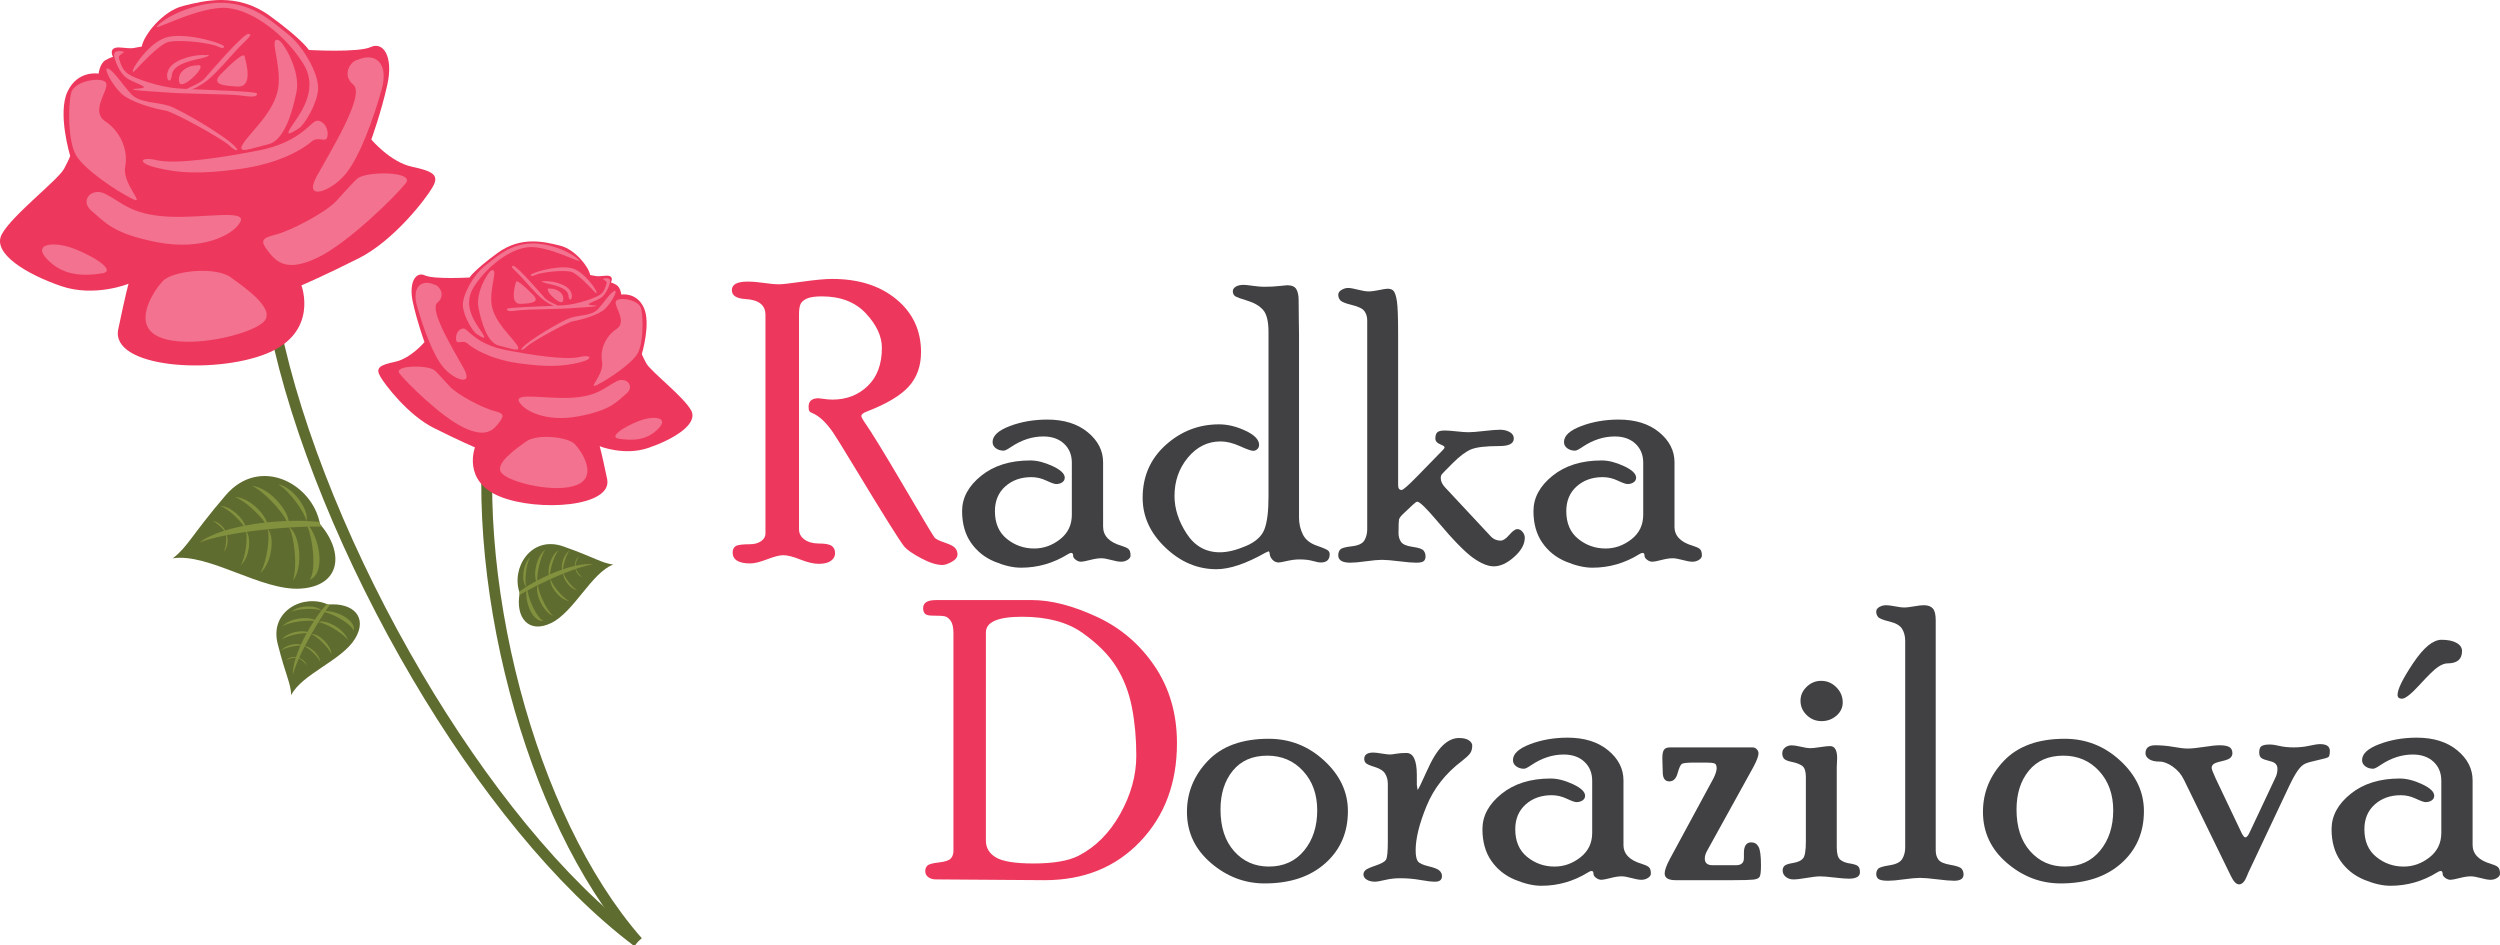 <?xml version="1.0" encoding="utf-8"?>
<!-- Generator: Adobe Illustrator 16.0.0, SVG Export Plug-In . SVG Version: 6.00 Build 0)  -->
<!DOCTYPE svg PUBLIC "-//W3C//DTD SVG 1.1//EN" "http://www.w3.org/Graphics/SVG/1.1/DTD/svg11.dtd">
<svg version="1.1" id="Layer_1" xmlns="http://www.w3.org/2000/svg" xmlns:xlink="http://www.w3.org/1999/xlink" x="0px" y="0px"
	 width="267.23px" height="101.056px" viewBox="168.104 344.476 267.23 101.056"
	 enable-background="new 168.104 344.476 267.23 101.056" xml:space="preserve">
<g>
	<g>
		<g>
			<path fill="#EE375C" d="M249.923,378.127c0-1.041-0.707-1.602-2.121-1.684c-0.979-0.054-1.468-0.372-1.468-0.953
				c0-0.609,0.56-0.913,1.68-0.913c0.532,0,1.12,0.048,1.762,0.144c0.642,0.096,1.188,0.144,1.639,0.144
				c0.3,0,1.133-0.096,2.499-0.287c1.366-0.191,2.417-0.287,3.155-0.287c2.813,0,5.098,0.726,6.853,2.177
				c1.755,1.451,2.633,3.333,2.633,5.647c0,1.479-0.434,2.701-1.302,3.666c-0.868,0.965-2.362,1.859-4.481,2.68
				c-0.396,0.15-0.595,0.308-0.595,0.472c0,0.109,0.082,0.287,0.247,0.533c0.753,1.066,2.171,3.374,4.253,6.921
				c2.083,3.548,3.192,5.4,3.329,5.559c0.137,0.155,0.5,0.334,1.089,0.533c0.589,0.196,0.962,0.395,1.12,0.592
				c0.158,0.194,0.236,0.416,0.236,0.66c0,0.311-0.206,0.577-0.616,0.802c-0.41,0.224-0.739,0.335-0.985,0.335
				c-0.63,0-1.396-0.242-2.3-0.728c-0.904-0.483-1.499-0.897-1.787-1.239c-0.534-0.683-2.279-3.468-5.236-8.356
				c-1.383-2.28-2.177-3.564-2.382-3.851c-0.739-1.065-1.465-1.748-2.177-2.048c-0.178-0.069-0.294-0.142-0.349-0.218
				c-0.055-0.076-0.082-0.239-0.082-0.488c0-0.596,0.354-0.894,1.063-0.894c0.068,0,0.259,0.024,0.573,0.072
				c0.313,0.048,0.621,0.072,0.92,0.072c1.5,0,2.754-0.486,3.764-1.458c1.009-0.972,1.514-2.329,1.514-4.068
				c0-1.233-0.567-2.458-1.702-3.678c-1.135-1.219-2.707-1.829-4.717-1.829c-0.752,0-1.302,0.085-1.651,0.257
				c-0.349,0.171-0.567,0.383-0.656,0.637c-0.089,0.254-0.133,0.585-0.133,0.996v23.005c0,0.451,0.196,0.818,0.588,1.1
				c0.392,0.279,0.903,0.421,1.536,0.421c0.687,0,1.147,0.088,1.381,0.264c0.233,0.177,0.351,0.434,0.351,0.772
				c0,0.324-0.147,0.596-0.44,0.813c-0.293,0.216-0.733,0.324-1.32,0.324c-0.532,0-1.184-0.154-1.955-0.461
				c-0.771-0.31-1.382-0.462-1.832-0.462c-0.382,0-0.955,0.146-1.719,0.439c-0.765,0.295-1.365,0.441-1.801,0.441
				c-1.255,0-1.883-0.394-1.883-1.178c0-0.298,0.102-0.519,0.306-0.66c0.204-0.143,0.714-0.213,1.529-0.213
				c0.489,0,0.89-0.109,1.203-0.328c0.313-0.221,0.469-0.486,0.469-0.803v-23.394H249.923z"/>
			<path fill="#414042" d="M286.017,400.77c0,0.982,0.656,1.665,1.969,2.048c0.328,0.097,0.571,0.207,0.728,0.332
				c0.157,0.125,0.236,0.359,0.236,0.706c0,0.18-0.106,0.335-0.318,0.467s-0.441,0.196-0.687,0.196c-0.26,0-0.612-0.062-1.056-0.185
				c-0.444-0.123-0.803-0.185-1.077-0.185c-0.314,0-0.711,0.062-1.189,0.185s-0.8,0.185-0.964,0.185
				c-0.191,0-0.379-0.067-0.564-0.204c-0.185-0.138-0.277-0.273-0.277-0.41c0-0.22-0.068-0.328-0.205-0.328
				c-0.096,0-0.219,0.048-0.369,0.144c-1.545,0.957-3.213,1.437-5.004,1.437c-0.848,0-1.794-0.219-2.84-0.656
				s-1.883-1.111-2.512-2.02c-0.629-0.91-0.943-2.034-0.943-3.374c0-1.423,0.679-2.681,2.037-3.773s3.108-1.641,5.25-1.641
				c0.723,0,1.518,0.202,2.385,0.605c0.866,0.403,1.3,0.817,1.3,1.241c0,0.205-0.089,0.369-0.267,0.492
				c-0.178,0.123-0.396,0.185-0.656,0.185c-0.178,0-0.526-0.123-1.046-0.369c-0.52-0.246-1.053-0.369-1.6-0.369
				c-1.121,0-2.051,0.331-2.789,0.992c-0.738,0.661-1.107,1.544-1.107,2.648c0,1.281,0.424,2.268,1.271,2.955
				c0.848,0.688,1.825,1.033,2.933,1.033c0.998,0,1.917-0.328,2.758-0.984s1.261-1.531,1.261-2.625v-5.558
				c0-0.834-0.276-1.511-0.829-2.03c-0.553-0.519-1.292-0.779-2.22-0.779c-1.187,0-2.339,0.376-3.458,1.128
				c-0.382,0.26-0.641,0.39-0.777,0.39c-0.328,0-0.607-0.085-0.839-0.256c-0.232-0.171-0.348-0.393-0.348-0.667
				c0-0.67,0.612-1.237,1.835-1.702s2.56-0.697,4.009-0.697c1.791,0,3.233,0.451,4.327,1.352c1.094,0.901,1.641,1.973,1.641,3.215
				L286.017,400.77L286.017,400.77z"/>
			<path fill="#414042" d="M306.956,399.764c0,0.669,0.136,1.28,0.41,1.834c0.272,0.554,0.766,0.953,1.477,1.199
				s1.121,0.424,1.23,0.535c0.108,0.11,0.164,0.235,0.164,0.374c0,0.597-0.314,0.895-0.945,0.895c-0.206,0-0.494-0.055-0.865-0.163
				c-0.369-0.109-0.85-0.164-1.438-0.164c-0.398,0-0.833,0.055-1.307,0.164c-0.474,0.108-0.771,0.163-0.895,0.163
				c-0.261,0-0.48-0.096-0.658-0.286c-0.178-0.191-0.278-0.391-0.298-0.596s-0.065-0.309-0.134-0.309l-0.328,0.145
				c-2.075,1.177-3.823,1.765-5.242,1.765c-2.021,0-3.839-0.772-5.457-2.317s-2.426-3.314-2.426-5.312
				c0-2.283,0.819-4.164,2.457-5.641c1.638-1.477,3.542-2.215,5.712-2.215c0.915,0,1.856,0.228,2.826,0.683
				c0.969,0.455,1.454,0.961,1.454,1.518c0,0.177-0.065,0.326-0.194,0.448c-0.129,0.123-0.276,0.183-0.44,0.183
				c-0.205,0-0.679-0.167-1.422-0.503c-0.743-0.335-1.429-0.503-2.056-0.503c-1.378,0-2.544,0.576-3.499,1.726
				s-1.432,2.52-1.432,4.108c0,1.356,0.433,2.698,1.299,4.027c0.867,1.327,2.05,1.991,3.551,1.991c0.805,0,1.729-0.222,2.773-0.666
				c1.043-0.442,1.709-1.045,1.995-1.803c0.287-0.759,0.43-1.91,0.43-3.453v-17.624c0-1.134-0.191-1.919-0.574-2.356
				s-0.937-0.765-1.661-0.984c-0.725-0.218-1.169-0.383-1.333-0.494c-0.164-0.111-0.246-0.292-0.246-0.542
				c0-0.18,0.103-0.336,0.309-0.468c0.206-0.132,0.494-0.198,0.864-0.198c0.151,0,0.473,0.034,0.966,0.103
				c0.494,0.068,0.892,0.103,1.193,0.103c0.63,0,1.175-0.027,1.635-0.082c0.459-0.055,0.736-0.082,0.833-0.082
				c0.494,0,0.823,0.14,0.987,0.42c0.165,0.28,0.247,0.667,0.247,1.158c0,0.902,0.007,1.626,0.021,2.173
				c0.014,0.546,0.021,1.031,0.021,1.455v19.589H306.956z"/>
			<path fill="#414042" d="M327.402,401.75c0.298,0.342,0.671,0.513,1.119,0.513c0.257,0,0.563-0.205,0.914-0.614
				c0.353-0.41,0.641-0.615,0.862-0.615c0.209,0,0.396,0.099,0.555,0.296c0.16,0.197,0.24,0.404,0.24,0.622
				c0,0.693-0.377,1.378-1.132,2.051s-1.48,1.01-2.181,1.01c-0.631,0-1.375-0.308-2.231-0.92c-0.856-0.613-2.114-1.9-3.769-3.864
				c-1.195-1.418-1.921-2.127-2.179-2.127c-0.096,0-0.279,0.134-0.553,0.4c-0.272,0.266-0.565,0.543-0.879,0.83
				s-0.488,0.513-0.521,0.677c-0.034,0.164-0.052,0.649-0.052,1.456c0,0.369,0.093,0.685,0.276,0.943s0.595,0.434,1.229,0.522
				c0.637,0.088,1.025,0.221,1.17,0.394c0.144,0.174,0.215,0.385,0.215,0.634c0,0.208-0.063,0.37-0.186,0.488
				c-0.124,0.117-0.396,0.177-0.821,0.177c-0.411,0-1.021-0.051-1.829-0.154c-0.81-0.102-1.418-0.152-1.829-0.152
				c-0.384,0-0.946,0.052-1.687,0.152c-0.738,0.104-1.302,0.154-1.685,0.154c-0.863,0-1.295-0.264-1.295-0.789
				c0-0.249,0.067-0.453,0.205-0.612c0.137-0.159,0.55-0.275,1.239-0.352c0.69-0.076,1.14-0.284,1.345-0.626
				c0.205-0.341,0.307-0.744,0.307-1.209v-22.315c0-0.382-0.099-0.71-0.297-0.983s-0.639-0.492-1.322-0.656
				c-0.683-0.164-1.102-0.329-1.252-0.496c-0.149-0.166-0.225-0.367-0.225-0.603c0-0.208,0.114-0.381,0.35-0.519
				c0.232-0.139,0.466-0.208,0.699-0.208c0.231,0,0.586,0.062,1.06,0.185s0.848,0.185,1.121,0.185c0.303,0,0.68-0.048,1.132-0.144
				s0.755-0.144,0.905-0.144c0.274,0,0.479,0.068,0.617,0.205c0.164,0.164,0.291,0.53,0.38,1.097
				c0.09,0.567,0.135,1.747,0.135,3.538v16.16c0,0.342,0.123,0.513,0.369,0.513c0.164,0,0.717-0.482,1.66-1.45l2.707-2.776
				c0.15-0.136,0.227-0.251,0.227-0.347c0-0.083-0.164-0.19-0.491-0.321c-0.328-0.131-0.492-0.335-0.492-0.612
				c0-0.29,0.063-0.504,0.192-0.643c0.131-0.138,0.406-0.208,0.829-0.208c0.272,0,0.686,0.031,1.237,0.092s0.979,0.092,1.279,0.092
				c0.366,0,0.931-0.044,1.688-0.133s1.319-0.133,1.688-0.133c0.396,0,0.739,0.083,1.032,0.249c0.294,0.166,0.439,0.395,0.439,0.685
				c0,0.54-0.506,0.81-1.518,0.81c-1.49,0-2.517,0.123-3.076,0.367c-0.562,0.245-1.195,0.721-1.903,1.427
				c-0.709,0.707-1.104,1.111-1.187,1.213c-0.082,0.102-0.123,0.241-0.123,0.418c0,0.342,0.157,0.677,0.472,1.005L327.402,401.75z"
				/>
			<path fill="#414042" d="M347.09,400.77c0,0.982,0.656,1.665,1.969,2.048c0.328,0.097,0.57,0.207,0.729,0.332
				s0.234,0.359,0.234,0.706c0,0.18-0.104,0.335-0.316,0.467s-0.44,0.196-0.688,0.196c-0.26,0-0.611-0.062-1.057-0.185
				s-0.803-0.185-1.076-0.185c-0.313,0-0.711,0.062-1.188,0.185c-0.479,0.123-0.802,0.185-0.965,0.185
				c-0.191,0-0.38-0.067-0.563-0.204c-0.184-0.138-0.276-0.273-0.276-0.41c0-0.22-0.067-0.328-0.204-0.328
				c-0.097,0-0.22,0.048-0.369,0.144c-1.545,0.957-3.213,1.437-5.004,1.437c-0.849,0-1.796-0.219-2.842-0.656
				s-1.884-1.111-2.513-2.02c-0.629-0.91-0.943-2.034-0.943-3.374c0-1.423,0.681-2.681,2.037-3.773
				c1.357-1.093,3.107-1.641,5.25-1.641c0.725,0,1.52,0.202,2.386,0.605c0.866,0.403,1.301,0.817,1.301,1.241
				c0,0.205-0.09,0.369-0.269,0.492c-0.178,0.123-0.396,0.185-0.655,0.185c-0.179,0-0.525-0.123-1.045-0.369
				c-0.521-0.246-1.054-0.369-1.601-0.369c-1.121,0-2.051,0.331-2.789,0.992c-0.738,0.661-1.106,1.544-1.106,2.648
				c0,1.281,0.424,2.268,1.271,2.955c0.848,0.688,1.824,1.033,2.932,1.033c0.998,0,1.919-0.328,2.76-0.984s1.261-1.531,1.261-2.625
				v-5.558c0-0.834-0.275-1.511-0.828-2.03s-1.293-0.779-2.22-0.779c-1.188,0-2.339,0.376-3.458,1.128
				c-0.381,0.26-0.642,0.39-0.777,0.39c-0.327,0-0.605-0.085-0.838-0.256s-0.348-0.393-0.348-0.667c0-0.67,0.61-1.237,1.835-1.702
				c1.224-0.465,2.56-0.697,4.009-0.697c1.791,0,3.234,0.451,4.328,1.352c1.094,0.901,1.641,1.973,1.641,3.215v6.877H347.09z"/>
			<path fill="#EE375C" d="M278.388,408.618c2.051,0,4.358,0.591,6.921,1.773s4.638,2.949,6.224,5.302
				c1.586,2.352,2.379,5.093,2.379,8.224c0,4.266-1.313,7.772-3.938,10.521c-2.625,2.749-6.029,4.122-10.213,4.122l-11.628-0.083
				c-0.314,0-0.581-0.079-0.8-0.237c-0.219-0.159-0.328-0.377-0.328-0.654c0-0.234,0.075-0.428,0.226-0.58
				c0.151-0.151,0.561-0.266,1.23-0.341s1.097-0.219,1.282-0.431c0.185-0.211,0.277-0.476,0.277-0.788v-23.281
				c0-0.614-0.099-1.058-0.297-1.331c-0.198-0.273-0.41-0.434-0.636-0.48c-0.226-0.049-0.66-0.071-1.302-0.071
				c-0.396,0-0.663-0.066-0.8-0.197c-0.137-0.131-0.205-0.336-0.205-0.612c0-0.566,0.451-0.852,1.354-0.852h10.254V408.618z
				 M273.487,434.318c0,0.791,0.363,1.398,1.089,1.821c0.727,0.425,2.063,0.636,4.01,0.636c2.111,0,3.708-0.273,4.791-0.818
				c1.836-0.942,3.327-2.438,4.472-4.484c1.145-2.048,1.717-4.123,1.717-6.225c0-1.816-0.154-3.525-0.463-5.13
				c-0.308-1.604-0.863-3.051-1.665-4.341s-2.012-2.509-3.629-3.654c-1.618-1.146-3.77-1.721-6.456-1.721
				c-2.577,0-3.865,0.56-3.865,1.68L273.487,434.318L273.487,434.318z"/>
			<path fill="#414042" d="M303.715,423.445c2.27,0,4.249,0.778,5.938,2.338c1.688,1.559,2.532,3.355,2.532,5.394
				c0,2.283-0.807,4.144-2.42,5.578c-1.612,1.436-3.773,2.153-6.48,2.153c-2.133,0-4.05-0.731-5.752-2.194
				c-1.702-1.463-2.553-3.281-2.553-5.455c0-2.078,0.749-3.898,2.246-5.466C298.722,424.229,300.885,423.445,303.715,423.445z
				 M303.736,437.104c1.572,0,2.827-0.566,3.763-1.701c0.936-1.136,1.405-2.57,1.405-4.308c0-1.709-0.503-3.109-1.508-4.204
				c-1.006-1.094-2.28-1.641-3.826-1.641c-1.586,0-2.816,0.537-3.691,1.609c-0.875,1.073-1.313,2.458-1.313,4.152
				c0,1.873,0.485,3.356,1.456,4.45S302.232,437.104,303.736,437.104z"/>
			<path fill="#414042" d="M319.547,428.326l0.082,0.574c0.068,0,0.391-0.649,0.965-1.948s1.144-2.222,1.706-2.77
				c0.563-0.547,1.147-0.819,1.752-0.819c0.468,0,0.821,0.083,1.063,0.248c0.239,0.166,0.36,0.352,0.36,0.559
				c0,0.358-0.083,0.645-0.248,0.858c-0.163,0.214-0.451,0.479-0.862,0.796c-1.742,1.318-3.002,2.924-3.776,4.813
				c-0.774,1.892-1.163,3.461-1.163,4.712c0,0.585,0.079,0.982,0.236,1.193c0.157,0.21,0.537,0.388,1.139,0.53
				c0.603,0.142,0.99,0.297,1.168,0.463c0.179,0.167,0.269,0.36,0.269,0.583c0,0.401-0.24,0.604-0.721,0.604
				c-0.384,0-0.915-0.062-1.594-0.185s-1.407-0.186-2.188-0.186c-0.521,0-1.05,0.063-1.584,0.186s-0.877,0.185-1.027,0.185
				c-0.385,0-0.693-0.072-0.926-0.219c-0.233-0.146-0.351-0.329-0.351-0.552c0-0.166,0.065-0.314,0.195-0.447
				c0.13-0.131,0.496-0.299,1.098-0.503c0.603-0.204,0.972-0.407,1.107-0.612c0.137-0.203,0.205-0.843,0.205-1.917v-6.22
				c0-0.395-0.093-0.748-0.277-1.061c-0.185-0.313-0.554-0.556-1.106-0.726c-0.554-0.17-0.883-0.316-0.984-0.441
				s-0.154-0.266-0.154-0.417c0-0.458,0.322-0.688,0.969-0.688c0.179,0,0.478,0.034,0.896,0.104c0.418,0.068,0.71,0.103,0.875,0.103
				c0.137,0,0.359-0.027,0.669-0.082c0.309-0.055,0.675-0.082,1.102-0.082c0.74,0,1.11,0.786,1.11,2.358v1.006H319.547z"/>
			<path fill="#414042" d="M341.635,434.77c0,0.982,0.656,1.665,1.969,2.048c0.328,0.097,0.57,0.207,0.729,0.332
				s0.235,0.359,0.235,0.706c0,0.18-0.105,0.335-0.317,0.467s-0.44,0.196-0.688,0.196c-0.26,0-0.611-0.062-1.057-0.185
				s-0.803-0.185-1.076-0.185c-0.313,0-0.711,0.062-1.188,0.185c-0.479,0.123-0.801,0.185-0.965,0.185
				c-0.191,0-0.379-0.067-0.563-0.204c-0.184-0.138-0.275-0.273-0.275-0.41c0-0.22-0.068-0.328-0.205-0.328
				c-0.097,0-0.22,0.048-0.369,0.144c-1.545,0.957-3.213,1.437-5.004,1.437c-0.849,0-1.795-0.219-2.842-0.656
				c-1.046-0.438-1.884-1.111-2.513-2.02c-0.629-0.91-0.942-2.034-0.942-3.374c0-1.423,0.68-2.681,2.036-3.773
				c1.357-1.093,3.107-1.641,5.25-1.641c0.725,0,1.52,0.201,2.386,0.604c0.866,0.404,1.301,0.817,1.301,1.241
				c0,0.205-0.09,0.369-0.269,0.492c-0.178,0.123-0.396,0.185-0.655,0.185c-0.179,0-0.525-0.123-1.045-0.369
				c-0.521-0.246-1.054-0.369-1.601-0.369c-1.121,0-2.051,0.33-2.789,0.992c-0.737,0.661-1.106,1.544-1.106,2.648
				c0,1.281,0.424,2.268,1.271,2.955c0.849,0.688,1.824,1.033,2.933,1.033c0.998,0,1.918-0.328,2.759-0.984s1.261-1.531,1.261-2.625
				v-5.558c0-0.835-0.275-1.512-0.828-2.03c-0.553-0.52-1.293-0.779-2.22-0.779c-1.188,0-2.339,0.376-3.458,1.128
				c-0.381,0.26-0.641,0.391-0.777,0.391c-0.327,0-0.605-0.087-0.838-0.257c-0.231-0.172-0.348-0.394-0.348-0.667
				c0-0.67,0.61-1.236,1.835-1.701c1.224-0.466,2.56-0.697,4.009-0.697c1.791,0,3.234,0.451,4.328,1.352
				c1.094,0.901,1.641,1.974,1.641,3.215v6.879H341.635z"/>
			<path fill="#414042" d="M353.672,436.96c0.562,0,0.842-0.253,0.842-0.759v-0.554c0-0.753,0.263-1.129,0.787-1.129
				c0.347,0,0.605,0.158,0.778,0.476c0.173,0.314,0.259,0.976,0.259,1.979c0,0.633-0.044,1.033-0.133,1.205s-0.312,0.279-0.666,0.32
				c-0.355,0.041-1.088,0.062-2.195,0.062h-6.131c-0.779,0-1.17-0.238-1.17-0.718c0-0.342,0.191-0.868,0.572-1.579l4.659-8.612
				c0.218-0.451,0.326-0.801,0.326-1.046c0-0.291-0.077-0.468-0.233-0.525c-0.155-0.062-0.478-0.09-0.963-0.09h-1.22
				c-0.729,0-1.167,0.048-1.309,0.144c-0.143,0.097-0.293,0.432-0.452,1.005c-0.159,0.574-0.452,0.861-0.882,0.861
				c-0.47,0-0.705-0.337-0.705-1.011l-0.041-1.464c0-0.454,0.063-0.761,0.187-0.918c0.123-0.158,0.319-0.237,0.594-0.237h8.881
				c0.164,0,0.307,0.064,0.43,0.194c0.123,0.131,0.187,0.276,0.187,0.44c0,0.287-0.181,0.767-0.535,1.437l-4.939,8.94
				c-0.18,0.314-0.268,0.603-0.268,0.861c0,0.479,0.273,0.718,0.82,0.718H353.672L353.672,436.96z"/>
			<path fill="#414042" d="M364.439,435.053c0,0.67,0.122,1.107,0.368,1.313s0.574,0.338,0.984,0.399s0.7,0.147,0.871,0.259
				c0.171,0.11,0.256,0.34,0.256,0.686c0,0.458-0.396,0.688-1.191,0.688c-0.344,0-0.856-0.041-1.543-0.123
				c-0.686-0.082-1.19-0.123-1.521-0.123c-0.328,0-0.809,0.055-1.438,0.164c-0.629,0.108-1.103,0.164-1.419,0.164
				c-0.313,0-0.586-0.091-0.813-0.271c-0.227-0.18-0.338-0.414-0.338-0.705c0-0.181,0.061-0.336,0.184-0.468
				s0.438-0.237,0.943-0.319s0.857-0.246,1.057-0.492c0.198-0.244,0.297-0.839,0.297-1.78v-6.918c0-0.587-0.123-0.978-0.369-1.167
				c-0.245-0.19-0.606-0.335-1.086-0.432c-0.479-0.095-0.775-0.219-0.893-0.371c-0.117-0.151-0.174-0.339-0.174-0.561
				c0-0.249,0.099-0.453,0.298-0.612c0.198-0.159,0.436-0.238,0.71-0.238c0.233,0,0.566,0.051,0.998,0.153s0.752,0.153,0.957,0.153
				c0.232,0,0.59-0.038,1.07-0.112c0.479-0.076,0.837-0.113,1.069-0.113c0.508,0,0.763,0.425,0.763,1.271
				c0,0.137-0.009,0.318-0.021,0.543c-0.014,0.227-0.02,0.38-0.02,0.462V435.053z M362.768,417.252c0.626,0,1.167,0.229,1.623,0.684
				c0.456,0.456,0.685,0.997,0.685,1.623c0,0.559-0.226,1.031-0.674,1.418c-0.449,0.39-0.979,0.582-1.593,0.582
				c-0.612,0-1.141-0.214-1.582-0.643s-0.664-0.942-0.664-1.541c0-0.572,0.223-1.068,0.664-1.49S362.183,417.252,362.768,417.252z"
				/>
			<path fill="#414042" d="M375.021,435.422c0,0.369,0.096,0.685,0.286,0.943c0.191,0.259,0.615,0.443,1.271,0.554
				s1.055,0.247,1.199,0.413c0.143,0.167,0.215,0.375,0.215,0.624c0,0.443-0.336,0.665-1.006,0.665c-0.412,0-1.021-0.051-1.83-0.154
				c-0.81-0.102-1.418-0.152-1.83-0.152c-0.383,0-0.945,0.052-1.685,0.152c-0.739,0.104-1.303,0.154-1.686,0.154
				c-0.549,0-0.902-0.063-1.059-0.188c-0.158-0.125-0.236-0.298-0.236-0.52s0.063-0.408,0.193-0.562
				c0.131-0.152,0.541-0.279,1.229-0.383c0.691-0.103,1.144-0.328,1.354-0.677c0.213-0.349,0.317-0.755,0.317-1.22v-22.11
				c0-0.478-0.108-0.896-0.328-1.26c-0.219-0.363-0.67-0.625-1.354-0.789c-0.685-0.164-1.09-0.329-1.222-0.495
				c-0.129-0.166-0.192-0.354-0.192-0.563c0-0.207,0.113-0.373,0.338-0.498c0.227-0.125,0.465-0.188,0.711-0.188
				c0.219,0,0.545,0.041,0.978,0.123c0.432,0.082,0.752,0.123,0.956,0.123c0.234,0,0.585-0.041,1.05-0.123
				c0.467-0.082,0.815-0.123,1.051-0.123c0.438,0,0.76,0.116,0.967,0.349c0.205,0.232,0.309,0.649,0.309,1.251v24.653H375.021z"/>
			<path fill="#414042" d="M388.803,423.445c2.271,0,4.248,0.778,5.938,2.338c1.688,1.559,2.531,3.355,2.531,5.394
				c0,2.283-0.808,4.144-2.421,5.578c-1.612,1.436-3.772,2.153-6.479,2.153c-2.133,0-4.049-0.731-5.752-2.194
				c-1.701-1.463-2.553-3.281-2.553-5.455c0-2.078,0.747-3.898,2.245-5.466C383.809,424.229,385.973,423.445,388.803,423.445z
				 M388.822,437.104c1.571,0,2.826-0.566,3.764-1.701c0.937-1.136,1.404-2.57,1.404-4.308c0-1.709-0.502-3.109-1.506-4.204
				c-1.007-1.094-2.281-1.641-3.826-1.641c-1.586,0-2.816,0.537-3.691,1.609c-0.875,1.073-1.313,2.458-1.313,4.152
				c0,1.873,0.485,3.356,1.457,4.45C386.082,436.556,387.318,437.104,388.822,437.104z"/>
			<path fill="#414042" d="M411.32,427.618c0.149-0.288,0.225-0.611,0.225-0.969c0-0.412-0.242-0.678-0.729-0.794
				c-0.484-0.116-0.81-0.23-0.974-0.342c-0.164-0.11-0.246-0.312-0.246-0.603c0-0.359,0.088-0.592,0.269-0.695
				c0.178-0.104,0.459-0.156,0.842-0.156c0.289,0,0.645,0.052,1.07,0.154c0.424,0.103,0.938,0.153,1.541,0.153
				c0.575,0,1.121-0.059,1.635-0.175c0.516-0.115,0.895-0.175,1.143-0.175c0.699,0,1.05,0.242,1.05,0.729
				c0,0.36-0.054,0.579-0.154,0.655c-0.104,0.075-0.486,0.187-1.148,0.33c-0.664,0.144-1.117,0.272-1.362,0.391
				c-0.246,0.116-0.496,0.349-0.75,0.698c-0.252,0.349-0.558,0.894-0.912,1.632l-4.408,9.346c-0.027,0.055-0.068,0.158-0.123,0.31
				c-0.236,0.602-0.52,0.902-0.852,0.902c-0.291,0-0.582-0.301-0.871-0.9l-5.025-10.3c-0.273-0.56-0.666-1.02-1.18-1.382
				c-0.513-0.361-0.986-0.543-1.424-0.543c-0.479,0-0.849-0.087-1.107-0.259c-0.26-0.174-0.391-0.385-0.391-0.634
				c0-0.567,0.35-0.852,1.049-0.852c0.658,0,1.309,0.06,1.953,0.175c0.643,0.116,1.143,0.175,1.5,0.175
				c0.424,0,1.01-0.059,1.758-0.175c0.746-0.115,1.297-0.175,1.654-0.175c0.491,0,0.846,0.066,1.059,0.197
				c0.211,0.132,0.318,0.35,0.318,0.654c0,0.181-0.068,0.34-0.205,0.479c-0.138,0.14-0.449,0.264-0.935,0.372
				c-0.485,0.109-0.787,0.219-0.901,0.328c-0.117,0.109-0.175,0.239-0.175,0.39c0,0.138,0.136,0.499,0.408,1.088l2.801,5.886
				c0.15,0.301,0.281,0.451,0.39,0.451c0.149,0,0.313-0.199,0.492-0.599L411.32,427.618z"/>
			<path fill="#414042" d="M432.402,434.77c0,0.982,0.655,1.665,1.969,2.048c0.328,0.097,0.57,0.207,0.727,0.332
				c0.158,0.125,0.236,0.359,0.236,0.706c0,0.18-0.105,0.335-0.318,0.467c-0.211,0.132-0.438,0.196-0.686,0.196
				c-0.26,0-0.613-0.062-1.057-0.185c-0.445-0.123-0.804-0.185-1.076-0.185c-0.314,0-0.711,0.062-1.189,0.185
				c-0.478,0.123-0.801,0.185-0.965,0.185c-0.191,0-0.379-0.067-0.564-0.204c-0.184-0.138-0.274-0.273-0.274-0.41
				c0-0.22-0.068-0.328-0.205-0.328c-0.096,0-0.219,0.048-0.369,0.144c-1.545,0.957-3.213,1.437-5.004,1.437
				c-0.848,0-1.795-0.219-2.842-0.656c-1.045-0.438-1.883-1.111-2.512-2.02c-0.63-0.91-0.943-2.034-0.943-3.374
				c0-1.423,0.68-2.681,2.037-3.773c1.356-1.093,3.106-1.641,5.25-1.641c0.723,0,1.52,0.201,2.385,0.604
				c0.867,0.404,1.301,0.817,1.301,1.241c0,0.205-0.09,0.369-0.268,0.492s-0.396,0.185-0.656,0.185
				c-0.178,0-0.524-0.123-1.045-0.369s-1.053-0.369-1.6-0.369c-1.121,0-2.052,0.33-2.789,0.992
				c-0.738,0.661-1.107,1.544-1.107,2.648c0,1.281,0.424,2.268,1.271,2.955c0.848,0.688,1.823,1.033,2.932,1.033
				c0.998,0,1.918-0.328,2.758-0.984c0.842-0.656,1.262-1.531,1.262-2.625v-5.558c0-0.835-0.274-1.512-0.827-2.03
				c-0.554-0.52-1.293-0.779-2.22-0.779c-1.188,0-2.34,0.376-3.459,1.128c-0.381,0.26-0.641,0.391-0.776,0.391
				c-0.326,0-0.605-0.087-0.838-0.257c-0.232-0.172-0.349-0.394-0.349-0.667c0-0.67,0.611-1.236,1.834-1.701
				c1.226-0.466,2.562-0.697,4.01-0.697c1.791,0,3.234,0.451,4.328,1.352c1.095,0.901,1.642,1.974,1.642,3.215v6.879H432.402z
				 M429.08,412.863c0.67,0,1.203,0.108,1.6,0.328c0.397,0.219,0.595,0.513,0.595,0.882c0,0.875-0.521,1.313-1.56,1.313
				c-0.287,0-0.621,0.126-1.004,0.38c-0.383,0.252-1.033,0.882-1.949,1.888c-0.916,1.004-1.551,1.507-1.905,1.507
				c-0.314,0-0.474-0.137-0.474-0.41c0-0.602,0.558-1.733,1.672-3.395C427.168,413.693,428.178,412.863,429.08,412.863z"/>
		</g>
	</g>
	<g>
		<path fill="#5F6C2F" d="M198.049,379.234c2.308,11.33,7.917,24.948,15.176,37.262c6.811,11.553,15.064,21.941,23.393,28.188
			l-0.696,0.931c-8.459-6.347-16.818-16.854-23.698-28.525c-7.32-12.416-12.979-26.166-15.313-37.621L198.049,379.234z"/>
		<path fill="#EE375C" d="M183.257,349.453c0.216-1.244,2.261-3.814,4.428-4.345c2.167-0.532,5.732-1.507,9.26,1.062
			c3.529,2.567,4.174,3.649,4.174,3.649s5.288,0.304,6.62-0.315c1.332-0.619,2.426,1.016,1.775,3.987
			c-0.651,2.971-1.72,5.898-1.72,5.898s2.025,2.41,4.337,2.907s2.944,0.902,2.219,2.176s-4.15,5.726-7.896,7.611
			c-3.745,1.884-6.132,2.899-6.132,2.899s1.919,5.016-3.725,7.291s-16.711,1.53-15.853-2.602c0.858-4.132,1.104-4.865,1.104-4.865
			s-3.618,1.476-7.204,0.253s-7.484-3.492-6.336-5.566c1.148-2.075,6.014-5.783,6.647-6.982c0.633-1.2,0.651-1.367,0.651-1.367
			s-1.379-4.536-0.289-6.87c1.09-2.334,3.328-1.929,3.328-1.929s0.114-1.086,0.743-1.441c0.628-0.356,0.795-0.338,0.795-0.338
			s-0.637-1.165,0.866-1.006C182.554,349.716,182.229,349.598,183.257,349.453z"/>
		<path fill="#F2728F" d="M192.746,374.1c1.321,0.984,4.922,3.37,3.563,4.757c-1.361,1.387-7.966,2.959-11.104,1.678
			c-3.138-1.281-0.688-4.981,0.32-6.037C186.533,373.443,191.023,372.915,192.746,374.1z"/>
		<path fill="#F2728F" d="M179.171,373.67c-2.311,0.39-4.352,0.227-5.973-1.422c-1.621-1.65,0.36-1.916,2.155-1.409
			C177.147,371.345,180.642,373.244,179.171,373.67z"/>
		<path fill="#F2728F" d="M206.259,363.595c0.911-0.86,6.21-0.822,5.232,0.447s-6.11,6.376-9.446,7.977s-4.426,0.431-5.309-0.718
			c-0.882-1.149-0.593-1.383,0.872-1.756c1.464-0.373,5.257-2.296,6.45-3.595C205.25,364.65,205.74,364.086,206.259,363.595z"/>
		<path fill="#F2728F" d="M179.578,365.319c1.453,0.734,2.527,2.061,6.302,2.302c3.776,0.24,8.64-0.83,7.911,0.571
			s-4.076,3.106-8.887,2.176c-4.811-0.929-5.578-2.171-6.987-3.324C176.508,365.893,177.995,364.308,179.578,365.319z"/>
		<path fill="#F2728F" d="M179.475,353.477c0.142,0.751-1.706,2.913-0.124,3.964c1.583,1.05,2.483,2.986,2.138,4.865
			c-0.346,1.878,2.352,4.225,0.673,3.385c-1.679-0.84-5.047-3.11-5.921-4.602c-0.874-1.492-0.861-5.099-0.554-6.612
			C175.995,352.962,179.495,352.596,179.475,353.477z"/>
		<path fill="#F2728F" d="M189.085,351.468c-0.792,0-1.766,0.523-1.853,1.348c-0.087,0.825,0.362,0.915,1.324,0.098
			C189.52,352.098,189.941,351.266,189.085,351.468z"/>
		<path fill="#F2728F" d="M190.119,350.367c-1.032-0.109-3.251,0.367-3.901,1.382c-0.649,1.016,0.122,2.015,0.256,0.736
			c0.135-1.279,2.548-1.608,3.321-1.819C190.568,350.457,190.545,350.286,190.119,350.367z"/>
		<path fill="#F2728F" d="M191.9,349.304c-0.848-0.46-4.421-1.415-6.176-0.777c-1.691,0.614-3.182,2.876-3.349,3.276
			c-0.167,0.399-0.098,0.532,0.375-0.002c0.473-0.534,2.164-2.317,3.128-2.757s4.714-0.002,5.546,0.419
			C192.057,349.782,192.2,349.467,191.9,349.304z"/>
		<path fill="#F2728F" d="M193.293,360.214c-0.849-1.049-5.836-3.995-7.126-4.423c-1.29-0.428-3.14-0.29-4.039-1.261
			c-0.899-0.97-1.865-2.491-2.466-2.721c-0.602-0.23,0.366,1.666,1.389,2.65c1.022,0.983,3.826,1.697,4.729,1.834
			c0.903,0.137,6.221,3.118,6.825,3.724C193.208,360.622,193.741,360.72,193.293,360.214z"/>
		<path fill="#F2728F" d="M194.615,348.088c0.413,0.043,0.358,0.163-0.617,1.103c-0.976,0.94-2.9,3.365-4.11,4.155
			c-0.665,0.435-1.024,0.599-1.289,0.664c2.579,0.118,6.562,0.227,6.972,0.438c0.068,0.549-0.95,0.316-2.023,0.204
			c-1.073-0.113-5.824-0.156-7.272-0.267c-1.448-0.111-3.483-0.201-3.887-0.327c-0.404-0.126,0.422-0.039,0.98-0.189
			c0.558-0.149-1.108-0.576-1.803-1.107c-0.694-0.533-1.188-1.794-1.259-2.303c-0.071-0.508,0.354-0.588,0.886-0.49
			c0.532,0.098-0.529,0.278-0.371,0.753c0.159,0.476,0.327,1.245,1.031,1.694s3.196,1.339,5.14,1.502
			c0.278,0.023,0.64,0.045,1.059,0.066c0.354-0.183,1.505-0.641,1.932-1.128C190.551,352.206,193.787,348.418,194.615,348.088z"/>
		<path fill="#F2728F" d="M194.267,350.596c0.275,0.946,0.788,3.212-0.748,3.133c-1.536-0.078-2.897-0.222-1.822-1.318
			C192.772,351.314,194.304,349.849,194.267,350.596z"/>
		<path fill="#F2728F" d="M197.88,348.766c0.506,0.185,2.364,3.295,1.923,5.501c-0.441,2.206-1.304,5.244-3.057,5.643
			c-1.753,0.399-3.416,1.142-2.663-0.072c0.755-1.213,3.363-3.399,3.757-5.944C198.234,351.348,196.757,348.356,197.88,348.766z"/>
		<path fill="#F2728F" d="M201.988,357.379c0.585-0.048,1.229,0.661,1.13,1.595c-0.099,0.934-0.94-0.04-1.721,0.645
			c-0.781,0.685-3.254,2.313-7.627,2.914c-4.373,0.601-6.54,0.432-8.844-0.106c-2.304-0.539-1.803-1.241-0.147-0.843
			c2.188,0.527,7.489-0.348,10.971-1.026C200.27,359.677,201.303,357.436,201.988,357.379z"/>
		<path fill="#F2728F" d="M184.869,347.308c0.996-1.181,4.789-2.86,7.76-2.487c2.971,0.373,4.679,2.087,6.262,3.317
			c1.582,1.229,3.33,4.248,3.215,5.888c-0.114,1.641-1.528,3.853-2.032,4.154c-0.504,0.301-1.654,1.124-0.876-0.093
			c0.778-1.216,3.129-3.92,1.31-6.827c-1.818-2.908-5.191-5.625-8.052-5.926C189.595,345.032,184.407,347.855,184.869,347.308z"/>
		<path fill="#F2728F" d="M206.334,350.872c1.798-0.814,3.398,0.241,2.553,3.221c-0.846,2.98-2.282,7.079-3.84,8.981
			c-1.558,1.902-4.561,2.943-3.097,0.263c1.463-2.679,5.229-8.716,3.926-9.798C204.573,352.457,205.615,350.974,206.334,350.872z"/>
		<path fill="#5F6C2F" d="M221.408,387.08c-1.474,8.887-0.571,20.283,2.31,31.139c2.703,10.186,7.143,19.876,12.989,26.548
			l-0.874,0.766c-5.97-6.813-10.494-16.673-13.24-27.017c-2.92-11.006-3.833-22.578-2.333-31.622L221.408,387.08z"/>
		<g>
			<path fill="#EE375C" d="M231.187,373.875c-0.156-0.898-1.632-2.753-3.195-3.137c-1.564-0.383-4.137-1.086-6.684,0.767
				c-2.547,1.854-3.013,2.634-3.013,2.634s-3.816,0.22-4.777-0.227c-0.961-0.447-1.751,0.733-1.281,2.877
				c0.47,2.145,1.242,4.257,1.242,4.257s-1.462,1.739-3.13,2.098s-2.125,0.651-1.602,1.57c0.523,0.92,2.996,4.133,5.699,5.493
				c2.703,1.36,4.426,2.092,4.426,2.092s-1.385,3.62,2.688,5.262c4.074,1.644,12.062,1.104,11.442-1.877
				c-0.619-2.981-0.797-3.511-0.797-3.511s2.611,1.065,5.199,0.183c2.589-0.882,5.402-2.52,4.574-4.017
				c-0.829-1.498-4.341-4.173-4.798-5.04c-0.456-0.866-0.469-0.986-0.469-0.986s0.996-3.274,0.208-4.958
				c-0.787-1.684-2.401-1.392-2.401-1.392s-0.083-0.784-0.537-1.04c-0.454-0.257-0.574-0.244-0.574-0.244s0.46-0.841-0.625-0.727
				C231.694,374.064,231.929,373.979,231.187,373.875z"/>
			<path fill="#F2728F" d="M224.339,391.662c-0.954,0.71-3.553,2.433-2.571,3.434c0.982,1,5.75,2.137,8.014,1.211
				c2.264-0.925,0.497-3.595-0.231-4.356C228.823,391.189,225.582,390.808,224.339,391.662z"/>
			<path fill="#F2728F" d="M234.135,391.353c1.668,0.281,3.141,0.164,4.311-1.026c1.17-1.19-0.26-1.383-1.555-1.017
				C235.597,389.674,233.074,391.045,234.135,391.353z"/>
			<path fill="#F2728F" d="M214.585,384.082c-0.657-0.621-4.482-0.594-3.776,0.322s4.41,4.602,6.818,5.757
				c2.408,1.155,3.195,0.311,3.831-0.519c0.637-0.829,0.428-0.998-0.629-1.267c-1.057-0.27-3.794-1.658-4.655-2.595
				C215.313,384.843,214.96,384.436,214.585,384.082z"/>
			<path fill="#F2728F" d="M233.842,385.326c-1.048,0.53-1.824,1.488-4.549,1.661c-2.725,0.174-6.235-0.599-5.709,0.413
				c0.526,1.011,2.942,2.242,6.414,1.571c3.472-0.671,4.026-1.567,5.042-2.399C236.056,385.74,234.984,384.596,233.842,385.326z"/>
			<path fill="#F2728F" d="M233.916,376.779c-0.102,0.542,1.231,2.102,0.089,2.861c-1.142,0.758-1.792,2.155-1.543,3.511
				c0.25,1.355-1.698,3.049-0.486,2.443c1.211-0.606,3.643-2.245,4.274-3.321c0.63-1.077,0.622-3.68,0.4-4.773
				C236.428,376.407,233.902,376.143,233.916,376.779z"/>
			<path fill="#F2728F" d="M226.98,375.329c0.572,0,1.274,0.377,1.337,0.973c0.063,0.596-0.262,0.66-0.956,0.071
				C226.667,375.783,226.363,375.183,226.98,375.329z"/>
			<path fill="#F2728F" d="M226.234,374.534c0.745-0.078,2.347,0.265,2.815,0.998c0.469,0.733-0.087,1.455-0.185,0.532
				c-0.097-0.923-1.838-1.161-2.396-1.313C225.91,374.598,225.927,374.476,226.234,374.534z"/>
			<path fill="#F2728F" d="M224.949,373.767c0.612-0.333,3.19-1.021,4.457-0.562c1.221,0.444,2.296,2.077,2.417,2.365
				c0.121,0.289,0.071,0.384-0.271-0.001c-0.342-0.386-1.562-1.672-2.258-1.99c-0.696-0.318-3.402-0.001-4.002,0.302
				C224.836,374.112,224.732,373.884,224.949,373.767z"/>
			<path fill="#F2728F" d="M223.943,381.641c0.612-0.757,4.212-2.883,5.143-3.192c0.931-0.309,2.266-0.209,2.915-0.91
				c0.648-0.701,1.346-1.798,1.78-1.964c0.434-0.166-0.265,1.202-1.002,1.913c-0.739,0.71-2.762,1.225-3.414,1.324
				c-0.652,0.099-4.49,2.25-4.925,2.688C224.004,381.936,223.621,382.006,223.943,381.641z"/>
			<path fill="#F2728F" d="M222.99,372.889c-0.298,0.032-0.259,0.118,0.445,0.796c0.704,0.678,2.093,2.429,2.967,2.999
				c0.479,0.314,0.739,0.432,0.93,0.479c-1.861,0.085-4.735,0.164-5.032,0.315c-0.049,0.396,0.686,0.229,1.46,0.147
				c0.774-0.082,4.204-0.112,5.249-0.193c1.045-0.08,2.514-0.145,2.805-0.235c0.292-0.091-0.304-0.028-0.707-0.137
				c-0.403-0.108,0.799-0.416,1.301-0.799c0.501-0.384,0.857-1.295,0.909-1.662c0.051-0.367-0.256-0.425-0.64-0.354
				c-0.384,0.07,0.383,0.2,0.268,0.543c-0.114,0.344-0.236,0.898-0.744,1.223c-0.507,0.325-2.307,0.966-3.709,1.083
				c-0.2,0.017-0.462,0.033-0.764,0.048c-0.255-0.132-1.086-0.462-1.394-0.814C225.923,375.862,223.587,373.127,222.99,372.889z"/>
			<path fill="#F2728F" d="M223.241,374.699c-0.199,0.684-0.569,2.318,0.54,2.261c1.108-0.057,2.09-0.16,1.314-0.952
				C224.319,375.218,223.214,374.16,223.241,374.699z"/>
			<path fill="#F2728F" d="M220.633,373.378c-0.366,0.134-1.707,2.378-1.388,3.971c0.318,1.592,0.941,3.785,2.206,4.073
				c1.266,0.288,2.466,0.824,1.922-0.052s-2.427-2.454-2.711-4.291C220.378,375.242,221.443,373.083,220.633,373.378z"/>
			<path fill="#F2728F" d="M217.668,379.595c-0.422-0.035-0.887,0.477-0.815,1.151c0.071,0.674,0.678-0.028,1.242,0.465
				c0.564,0.494,2.349,1.669,5.505,2.103c3.156,0.434,4.719,0.312,6.382-0.077c1.663-0.388,1.302-0.895,0.106-0.607
				c-1.579,0.38-5.405-0.251-7.917-0.741C218.909,381.253,218.163,379.636,217.668,379.595z"/>
			<path fill="#F2728F" d="M230.023,372.326c-0.719-0.853-3.456-2.063-5.6-1.794c-2.145,0.269-3.377,1.506-4.52,2.394
				c-1.142,0.887-2.403,3.065-2.321,4.25c0.083,1.185,1.103,2.78,1.467,2.998c0.364,0.217,1.193,0.811,0.632-0.066
				c-0.562-0.878-2.258-2.829-0.946-4.928c1.312-2.098,3.747-4.06,5.811-4.277C226.612,370.684,230.357,372.722,230.023,372.326z"/>
			<path fill="#F2728F" d="M214.531,374.898c-1.298-0.587-2.453,0.174-1.842,2.325c0.61,2.151,1.647,5.109,2.771,6.482
				c1.125,1.372,3.292,2.124,2.235,0.19c-1.056-1.934-3.773-6.291-2.833-7.072C215.802,376.042,215.05,374.972,214.531,374.898z"/>
		</g>
		<g>
			<path fill="#5F6C2F" d="M186.574,404.156c1.621-1.246,1.984-2.455,5.643-6.73c3.658-4.274,9.302-1.266,10.09,3.065
				c2.681,3.146,2.146,6.612-2.042,6.902S190.412,403.563,186.574,404.156z"/>
			<path fill="#82913E" d="M201.22,406.447c0.69-1.063,0.362-4.168-0.242-5.68c-0.609,0.019-1.259,0.049-1.931,0.092
				c1.053,0.69,1.563,4.116,0.363,5.707c0.53-1.574,0.112-4.996-0.427-5.703c-0.732,0.049-1.489,0.11-2.247,0.188
				c0.738,0.73,0.469,3.642-0.83,4.691c0.746-1.168,1.096-4.031,0.795-4.688c-0.75,0.076-1.501,0.166-2.229,0.27
				c0.49,0.677,0.309,2.764-0.63,3.563c0.524-0.87,0.745-2.905,0.56-3.553c-0.721,0.103-1.418,0.218-2.07,0.346
				c0.197,0.414,0.122,1.353-0.304,1.748c0.228-0.417,0.304-1.326,0.233-1.733c-1.125,0.225-2.108,0.482-2.832,0.774
				c0.649-0.502,1.568-0.922,2.639-1.262c-0.263-0.361-0.847-0.9-1.255-1.049c0.542,0.015,1.167,0.586,1.351,1.02
				c0.62-0.19,1.289-0.354,1.985-0.494c-0.475-0.698-1.674-1.83-2.502-2.133c1.104,0.031,2.383,1.246,2.668,2.101
				c0.684-0.132,1.393-0.236,2.105-0.316c-0.615-0.902-2.154-2.351-3.218-2.739c1.426,0.04,3.079,1.615,3.441,2.714
				c0.708-0.073,1.417-0.124,2.109-0.148c-0.568-1.108-2.412-3.165-3.724-3.757c1.79,0.183,3.728,2.406,3.932,3.75
				c0.582-0.019,1.148-0.019,1.688,0.001c-0.009-0.013-0.019-0.023-0.027-0.034l0.039,0.034l0.168,0.007
				c-0.015-0.726-1.739-3.214-2.999-3.929c1.717,0.337,3.389,2.925,3.02,3.93c0.498,0.021,0.972,0.056,1.412,0.106
				c0.017,0.073,0.032,0.148,0.045,0.224c0.075,0.087,0.146,0.175,0.215,0.263c-0.412-0.006-0.859-0.002-1.333,0.01
				C202.397,402.508,202.803,405.813,201.22,406.447z"/>
		</g>
		<g>
			<path fill="#5F6C2F" d="M233.649,404.82c-1.312-0.174-1.907-0.732-5.339-1.94c-3.433-1.207-5.617,2.305-4.655,4.984
				c-0.481,2.631,0.941,4.396,3.379,3.203C229.472,409.873,231.308,405.73,233.649,404.82z"/>
			<path fill="#82913E" d="M226.192,410.847c-0.73-0.37-1.553-2.216-1.705-3.257c0.347-0.188,0.721-0.382,1.111-0.575
				c-0.366,0.729,0.459,2.813,1.646,3.313c-0.807-0.71-1.681-2.761-1.608-3.331c0.425-0.21,0.869-0.42,1.318-0.623
				c-0.176,0.648,0.917,2.188,1.984,2.357c-0.796-0.412-1.919-1.9-1.963-2.366c0.444-0.2,0.894-0.395,1.335-0.572
				c-0.055,0.538,0.723,1.647,1.507,1.791c-0.576-0.317-1.358-1.386-1.465-1.808c0.437-0.177,0.865-0.339,1.271-0.478
				c0.024,0.295,0.37,0.795,0.736,0.88c-0.263-0.16-0.6-0.644-0.692-0.896c0.702-0.238,1.337-0.412,1.836-0.482
				c-0.526-0.07-1.176-0.009-1.886,0.148c0.03-0.287,0.182-0.779,0.362-0.994c-0.299,0.184-0.464,0.706-0.425,1.008
				c-0.409,0.094-0.837,0.219-1.272,0.367c0.039-0.545,0.344-1.566,0.71-2.004c-0.608,0.375-0.93,1.469-0.813,2.039
				c-0.426,0.147-0.856,0.317-1.282,0.504c0.052-0.703,0.445-2.013,0.915-2.575c-0.785,0.485-1.201,1.901-1.047,2.635
				c-0.42,0.188-0.834,0.391-1.229,0.6c-0.042-0.806,0.325-2.554,0.868-3.311c-0.943,0.684-1.307,2.556-0.986,3.374
				c-0.332,0.178-0.648,0.361-0.945,0.547c0.001-0.01,0.002-0.019,0.004-0.026l-0.011,0.03l-0.092,0.059
				c-0.227-0.411-0.067-2.362,0.406-3.171c-0.852,0.746-0.95,2.734-0.418,3.179c-0.272,0.173-0.525,0.347-0.755,0.517
				c0.015,0.048,0.03,0.095,0.046,0.141c-0.013,0.073-0.025,0.146-0.036,0.218c0.229-0.137,0.48-0.279,0.749-0.428
				C224.257,409.023,225.101,411.005,226.192,410.847z"/>
		</g>
		<g>
			<path fill="#5F6C2F" d="M199.233,418.779c-0.054-1.322-0.557-1.967-1.449-5.493c-0.892-3.528,2.804-5.386,5.385-4.186
				c2.664-0.24,4.294,1.336,2.884,3.654C204.643,415.076,200.352,416.53,199.233,418.779z"/>
			<path fill="#82913E" d="M205.91,411.898c-0.303-0.761-2.066-1.747-3.089-1.992c-0.219,0.328-0.445,0.684-0.674,1.055
				c0.759-0.299,2.757,0.711,3.149,1.938c-0.634-0.868-2.597-1.925-3.171-1.903c-0.248,0.404-0.498,0.827-0.74,1.256
				c0.662-0.116,2.097,1.111,2.167,2.189c-0.338-0.83-1.719-2.082-2.178-2.17c-0.24,0.425-0.473,0.854-0.691,1.277
				c0.541-0.007,1.576,0.868,1.647,1.663c-0.263-0.602-1.257-1.479-1.667-1.623c-0.215,0.42-0.415,0.832-0.59,1.224
				c0.291,0.051,0.758,0.44,0.809,0.813c-0.136-0.276-0.586-0.655-0.829-0.771c-0.302,0.678-0.532,1.295-0.648,1.784
				c-0.023-0.53,0.099-1.173,0.319-1.864c-0.289,0.004-0.792,0.11-1.023,0.271c0.211-0.281,0.746-0.397,1.043-0.332
				c0.13-0.398,0.293-0.813,0.48-1.233c-0.546-0.011-1.592,0.2-2.06,0.524c0.428-0.571,1.548-0.792,2.105-0.625
				c0.186-0.41,0.395-0.824,0.618-1.229c-0.705-0.013-2.045,0.261-2.647,0.678c0.554-0.738,2.002-1.023,2.719-0.805
				c0.224-0.401,0.462-0.796,0.708-1.17c-0.797-0.113-2.571,0.094-3.375,0.563c0.766-0.876,2.663-1.07,3.45-0.676
				c0.207-0.314,0.419-0.613,0.63-0.892c-0.009,0-0.019,0-0.028,0.002l0.033-0.008l0.066-0.088c-0.389-0.262-2.347-0.28-3.194,0.118
				c0.819-0.781,2.81-0.698,3.203-0.128c0.197-0.256,0.393-0.492,0.583-0.705c0.045,0.018,0.09,0.037,0.134,0.059
				c0.074-0.008,0.148-0.012,0.22-0.016c-0.156,0.215-0.322,0.453-0.493,0.707C204.269,409.806,206.167,410.826,205.91,411.898z"/>
		</g>
	</g>
</g>
</svg>

